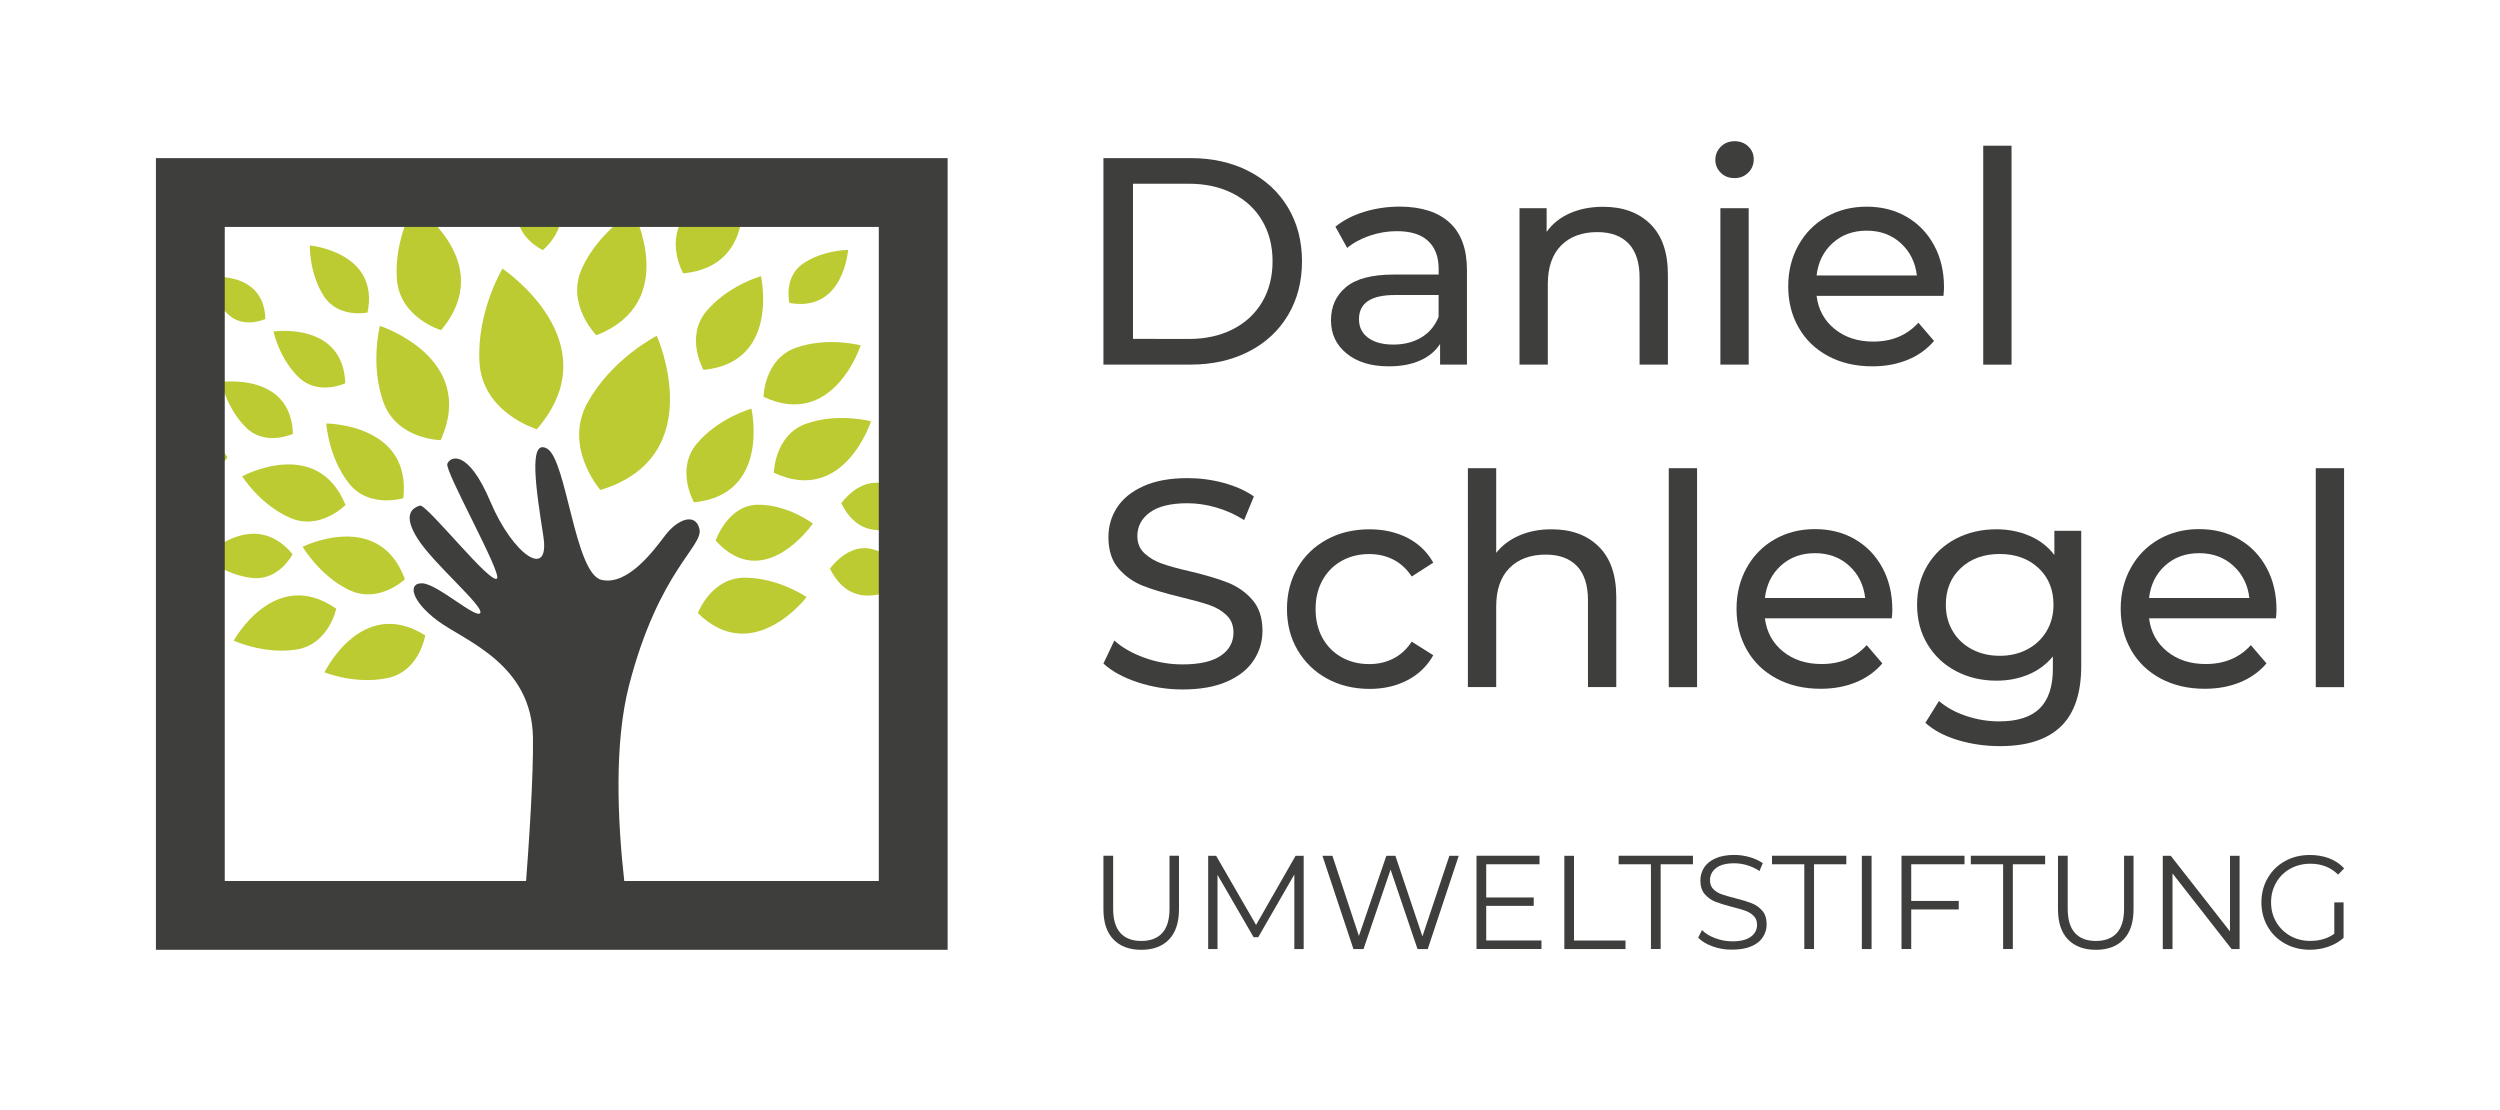 <?xml version="1.0" encoding="UTF-8" standalone="no"?> <svg xmlns:inkscape="http://www.inkscape.org/namespaces/inkscape" xmlns:sodipodi="http://sodipodi.sourceforge.net/DTD/sodipodi-0.dtd" xmlns:xlink="http://www.w3.org/1999/xlink" xmlns="http://www.w3.org/2000/svg" xmlns:svg="http://www.w3.org/2000/svg" version="1.1" id="Layer_1" x="0px" y="0px" viewBox="0 0 401 178" style="enable-background:new 0 0 401 178;" xml:space="preserve"><defs id="defs62"></defs> <style type="text/css" id="style1"> .st0{clip-path:url(#SVGID_2_);} .st1{fill:#3E3E3D;} .st2{fill:#BCCB31;} .st3{fill:none;} </style> <g id="g35"> <g id="g34"> <defs id="defs1"> <rect id="SVGID_1_" x="30.53" y="30.88" width="115.95" height="115.95"></rect> </defs> <clipPath id="SVGID_2_"> <use xlink:href="#SVGID_1_" style="overflow:visible;" id="use1"></use> </clipPath> <g class="st0" clip-path="url(#SVGID_2_)" id="g33"> <path class="st1" d="M102.99,159.23c0,0-6.87-30.79-2.09-49.3c4.79-18.51,12.03-22.32,11.28-25.14c-0.7-2.65-3.58-1.41-5.44,1.03 c-1.74,2.27-5.97,8.18-10.26,7.19c-4.29-0.98-5.59-19.22-8.71-21.04c-3.12-1.82-1.72,6.91-0.62,14.02 c1.11,7.1-4.86,3.06-8.48-5.5c-3.62-8.56-6.49-7.28-6.92-6.09s8.77,17.5,7.97,18.39c-0.99,1.09-11.32-12.04-12.38-11.69 c-1.06,0.34-2.88,1.3-0.35,5.31c2.53,4,10.58,10.79,10.05,11.89c-0.54,1.11-6.77-4.55-9.23-4.73c-2.46-0.18-1.94,2.78,2.42,6.02 c4.36,3.24,15.11,6.87,15.26,18.81c0.14,11.95-2.6,40.83-2.6,40.83" id="path1"></path> <path class="st2" d="M86.11,68.85c0,0-8.72-2.6-9.2-10.71c-0.49-8.1,3.68-15.05,3.68-15.05S98.22,54.85,86.11,68.85z" id="path2"></path> <path class="st2" d="M70.68,70.6c0,0-7.06-0.09-9.2-6.14c-2.13-6.04-0.54-12.19-0.54-12.19S76.66,57.37,70.68,70.6z" id="path3"></path> <path class="st2" d="M95.65,53.77c0,0-4.98-5.02-2.26-10.83c2.71-5.8,8.17-9.07,8.17-9.07S109.18,48.52,95.65,53.77z" id="path4"></path> <path class="st2" d="M64.69,79.91c0,0-5.6,1.73-8.82-2.5c-3.22-4.22-3.53-9.48-3.53-9.48S66.03,67.96,64.69,79.91z" id="path5"></path> <path class="st2" d="M64.95,92.91c0,0-4.24,4.04-9.01,1.7c-4.76-2.33-7.39-6.91-7.39-6.91S60.81,81.61,64.95,92.91z" id="path6"></path> <path class="st2" d="M68.2,101.91c0,0-0.87,5.79-6.08,6.86c-5.2,1.07-10.07-0.93-10.07-0.93S58.02,95.51,68.2,101.91z" id="path7"></path> <path class="st2" d="M53.93,97.64c0,0-1.17,5.74-6.42,6.55c-5.25,0.81-10.02-1.44-10.02-1.44S44.08,90.73,53.93,97.64z" id="path8"></path> <path class="st2" d="M55.42,81c0,0-4.09,4.19-8.94,2.04c-4.85-2.16-7.64-6.64-7.64-6.64S50.88,69.86,55.42,81z" id="path9"></path> <path class="st2" d="M46.93,88.89c0,0-2.18,4.32-6.53,3.81c-4.35-0.5-7.66-3.33-7.66-3.33S40.59,81.25,46.93,88.89z" id="path10"></path> <path class="st2" d="M55.38,61.47c0,0-4.36,2.08-7.5-0.98c-3.13-3.06-4.01-7.32-4.01-7.32S55.05,51.55,55.38,61.47z" id="path11"></path> <path class="st2" d="M42.57,51.16c0,0-3.52,1.67-6.05-0.79c-2.53-2.47-3.24-5.9-3.24-5.9S42.31,43.15,42.57,51.16z" id="path12"></path> <path class="st2" d="M58.95,50.13c0,0-4.73,1-7.06-2.71c-2.33-3.71-2.19-8.05-2.19-8.05S60.95,40.41,58.95,50.13z" id="path13"></path> <path class="st1" d="M60.38,34.97c0,0-4.73,1-7.06-2.71c-2.33-3.71-2.19-8.06-2.19-8.06S62.37,25.25,60.38,34.97z" id="path14"></path> <path class="st1" d="M85.54,20.81c0,0-3.29-3.54-1.31-7.45c1.99-3.9,5.79-6.02,5.79-6.02S94.91,17.53,85.54,20.81z" id="path15"></path> <path class="st2" d="M126.62,48.59c0,0-1-4.2,2.26-6.36c3.26-2.16,7.15-2.14,7.15-2.14S135.35,50.16,126.62,48.59z" id="path16"></path> <path class="st1" d="M143.74,72.94c0,0-1-4.2,2.26-6.36c3.26-2.16,7.14-2.14,7.14-2.14S152.46,74.51,143.74,72.94z" id="path17"></path> <path class="st2" d="M36.5,73.36c0,0-2.4,3.59-6.2,2.67c-3.81-0.91-6.43-3.78-6.43-3.78S31.71,65.91,36.5,73.36z" id="path18"></path> <path class="st2" d="M87.08,40.12c0,0-4.41-1.98-4.11-6.35c0.3-4.37,2.98-7.8,2.98-7.8S94.42,33.43,87.08,40.12z" id="path19"></path> <path class="st2" d="M46.99,69.58c0,0-4.36,2.07-7.5-0.98c-3.13-3.06-4.01-7.32-4.01-7.32S46.66,59.67,46.99,69.58z" id="path20"></path> <path class="st2" d="M70.76,52.96c0,0-6.69-1.97-7.11-8.27c-0.42-6.31,2.72-11.73,2.72-11.73S79.94,41.98,70.76,52.96z" id="path21"></path> <path class="st2" d="M96.3,78.6c0,0-5.99-6.85-2.08-13.97c3.91-7.12,11.13-10.77,11.13-10.77S114.01,73.2,96.3,78.6z" id="path22"></path> <path class="st2" d="M111.31,80.57c0,0-3.02-5.29,0.49-9.44c3.51-4.15,8.73-5.58,8.73-5.58S123.65,79.38,111.31,80.57z" id="path23"></path> <path class="st2" d="M124.13,75.83c0,0,0.09-6.09,5.22-7.88c5.14-1.79,10.36-0.37,10.36-0.37S135.36,81.08,124.13,75.83z" id="path24"></path> <path class="st2" d="M122.47,63.65c0,0,0.09-6.09,5.22-7.88c5.13-1.79,10.36-0.37,10.36-0.37S133.7,68.91,122.47,63.65z" id="path25"></path> <path class="st2" d="M112.84,59.33c0,0-3.02-5.29,0.49-9.44c3.51-4.15,8.73-5.59,8.73-5.59S125.17,58.15,112.84,59.33z" id="path26"></path> <path class="st2" d="M109.59,43.85c0,0-3.02-5.28,0.49-9.44c3.51-4.15,8.73-5.59,8.73-5.59S121.93,42.67,109.59,43.85z" id="path27"></path> <path class="st1" d="M94.85,30.99c0,0-3.02-5.29,0.49-9.44c3.51-4.15,8.73-5.58,8.73-5.58S107.19,29.8,94.85,30.99z" id="path28"></path> <path class="st1" d="M75.72,29.8c0,0-5.94-1.33-6.64-6.73c-0.7-5.39,1.76-10.22,1.76-10.22S83.16,19.88,75.72,29.8z" id="path29"></path> <path class="st2" d="M111.94,98.34c0,0,2.12-5.71,7.55-5.68c5.44,0.03,9.89,3.11,9.89,3.11S120.78,107.04,111.94,98.34z" id="path30"></path> <path class="st2" d="M114.79,86.71c0,0,1.94-5.73,6.79-5.75c4.85-0.02,8.8,3.02,8.8,3.02S122.58,95.32,114.79,86.71z" id="path31"></path> <path class="st2" d="M134.94,80.73c0,0,2.9-4.22,6.86-3.12c3.97,1.1,6.48,4.49,6.48,4.49S139.32,89.56,134.94,80.73z" id="path32"></path> <path class="st2" d="M133.13,91.22c0,0,2.9-4.22,6.86-3.12c3.96,1.1,6.48,4.49,6.48,4.49S137.51,100.05,133.13,91.22z" id="path33"></path> </g> </g> <path class="st1" d="M152,152.35H25.01V25.36H152V152.35z M36.05,141.31h104.91V36.4H36.05V141.31z" id="path34"></path> </g> <path class="st1" d="M176.99,25.36h13.96c3.5,0,6.61,0.69,9.32,2.08c2.71,1.39,4.82,3.34,6.32,5.84c1.5,2.51,2.25,5.39,2.25,8.64 c0,3.25-0.75,6.13-2.25,8.64c-1.5,2.51-3.6,4.46-6.32,5.84c-2.71,1.39-5.82,2.08-9.32,2.08h-13.96V25.36z M190.67,54.37 c2.68,0,5.04-0.52,7.08-1.56c2.04-1.04,3.6-2.5,4.71-4.38c1.1-1.88,1.66-4.05,1.66-6.51s-0.55-4.63-1.66-6.51 c-1.1-1.88-2.67-3.34-4.71-4.38c-2.04-1.04-4.39-1.56-7.08-1.56h-8.94v24.89H190.67z" id="path35"></path> <path class="st1" d="M232.53,35.72c1.85,1.7,2.77,4.24,2.77,7.62v15.14h-4.31v-3.31c-0.76,1.17-1.84,2.06-3.24,2.67 c-1.4,0.62-3.07,0.92-4.99,0.92c-2.81,0-5.06-0.68-6.74-2.04c-1.69-1.36-2.53-3.14-2.53-5.35c0-2.21,0.8-3.98,2.41-5.32 c1.61-1.34,4.16-2.01,7.67-2.01h7.19v-0.9c0-1.96-0.57-3.45-1.7-4.5s-2.81-1.56-5.02-1.56c-1.48,0-2.93,0.25-4.35,0.73 c-1.42,0.49-2.62,1.14-3.6,1.96l-1.89-3.41c1.29-1.04,2.84-1.84,4.64-2.39c1.8-0.55,3.71-0.83,5.73-0.83 C228.02,33.16,230.68,34.02,232.53,35.72z M228.01,54.11c1.26-0.77,2.18-1.87,2.74-3.29v-3.5h-7c-3.85,0-5.77,1.29-5.77,3.88 c0,1.26,0.49,2.26,1.47,2.98c0.98,0.73,2.33,1.09,4.07,1.09C225.25,55.26,226.75,54.88,228.01,54.11z" id="path36"></path> <path class="st1" d="M264.71,35.93c1.88,1.85,2.82,4.55,2.82,8.12v14.43h-4.54V44.57c0-2.43-0.58-4.26-1.75-5.49 s-2.84-1.85-5.02-1.85c-2.46,0-4.4,0.72-5.82,2.15c-1.42,1.44-2.13,3.49-2.13,6.18v12.92h-4.54V33.4h4.35v3.79 c0.92-1.29,2.15-2.29,3.72-2.98c1.56-0.69,3.34-1.04,5.32-1.04C260.3,33.16,262.83,34.09,264.71,35.93z" id="path37"></path> <path class="st1" d="M276.02,27.72c-0.58-0.57-0.88-1.26-0.88-2.08c0-0.82,0.29-1.52,0.88-2.11c0.58-0.58,1.32-0.88,2.2-0.88 c0.88,0,1.62,0.28,2.2,0.83c0.58,0.55,0.88,1.24,0.88,2.06c0,0.85-0.29,1.57-0.88,2.15c-0.58,0.58-1.32,0.88-2.2,0.88 C277.34,28.57,276.6,28.29,276.02,27.72z M275.95,33.4h4.54v25.08h-4.54V33.4z" id="path38"></path> <path class="st1" d="M311.73,47.46h-20.35c0.28,2.21,1.25,3.98,2.91,5.32c1.66,1.34,3.71,2.01,6.18,2.01c3,0,5.41-1.01,7.24-3.03 l2.51,2.93c-1.14,1.33-2.55,2.34-4.24,3.03c-1.69,0.69-3.57,1.04-5.66,1.04c-2.65,0-5-0.54-7.05-1.63s-3.64-2.61-4.76-4.57 c-1.12-1.96-1.68-4.16-1.68-6.63c0-2.43,0.54-4.62,1.63-6.58c1.09-1.96,2.59-3.48,4.5-4.57c1.91-1.09,4.06-1.63,6.46-1.63 c2.4,0,4.54,0.54,6.41,1.63c1.88,1.09,3.34,2.61,4.4,4.57c1.06,1.96,1.59,4.2,1.59,6.72C311.82,46.43,311.79,46.89,311.73,47.46z M293.96,38.98c-1.47,1.33-2.33,3.06-2.58,5.21h16.09c-0.25-2.11-1.11-3.84-2.58-5.18c-1.47-1.34-3.29-2.01-5.47-2.01 S295.42,37.66,293.96,38.98z" id="path39"></path> <path class="st1" d="M318.11,23.37h4.54v35.12h-4.54V23.37z" id="path40"></path> <path class="st1" d="M182.46,109.43c-2.32-0.77-4.14-1.77-5.47-3l1.75-3.69c1.26,1.14,2.88,2.06,4.85,2.77 c1.97,0.71,4,1.06,6.08,1.06c2.74,0,4.8-0.47,6.15-1.4c1.36-0.93,2.03-2.17,2.03-3.72c0-1.14-0.37-2.06-1.11-2.77 c-0.74-0.71-1.66-1.25-2.75-1.63c-1.09-0.38-2.63-0.8-4.61-1.28c-2.49-0.6-4.5-1.2-6.03-1.8c-1.53-0.6-2.84-1.52-3.93-2.77 c-1.09-1.25-1.63-2.93-1.63-5.04c0-1.77,0.47-3.36,1.4-4.78c0.93-1.42,2.34-2.56,4.24-3.41c1.89-0.85,4.24-1.28,7.05-1.28 c1.96,0,3.88,0.25,5.77,0.76c1.89,0.51,3.52,1.23,4.87,2.18l-1.56,3.79c-1.39-0.88-2.87-1.55-4.45-2.01 c-1.58-0.46-3.12-0.69-4.64-0.69c-2.68,0-4.69,0.49-6.03,1.47c-1.34,0.98-2.01,2.24-2.01,3.79c0,1.14,0.38,2.06,1.14,2.77 s1.7,1.26,2.82,1.66c1.12,0.4,2.64,0.81,4.57,1.25c2.49,0.6,4.5,1.2,6.01,1.8c1.51,0.6,2.82,1.51,3.9,2.74s1.63,2.89,1.63,4.97 c0,1.74-0.47,3.32-1.42,4.76c-0.95,1.44-2.38,2.57-4.31,3.41c-1.92,0.84-4.29,1.25-7.1,1.25 C187.18,110.59,184.78,110.2,182.46,109.43z" id="path41"></path> <path class="st1" d="M212.84,108.84c-2-1.1-3.57-2.63-4.71-4.57c-1.14-1.94-1.7-4.14-1.7-6.6s0.57-4.66,1.7-6.6s2.71-3.45,4.71-4.54 c2-1.09,4.28-1.63,6.84-1.63c2.27,0,4.3,0.46,6.08,1.37c1.78,0.92,3.16,2.24,4.14,3.98l-3.46,2.22c-0.79-1.2-1.77-2.1-2.93-2.7 c-1.17-0.6-2.46-0.9-3.88-0.9c-1.64,0-3.12,0.36-4.42,1.09c-1.31,0.73-2.33,1.76-3.08,3.1c-0.74,1.34-1.11,2.88-1.11,4.61 c0,1.77,0.37,3.32,1.11,4.66c0.74,1.34,1.77,2.37,3.08,3.1c1.31,0.73,2.78,1.09,4.42,1.09c1.42,0,2.71-0.3,3.88-0.9 c1.17-0.6,2.14-1.5,2.93-2.7l3.46,2.18c-0.98,1.74-2.36,3.07-4.14,4c-1.78,0.93-3.81,1.4-6.08,1.4 C217.12,110.49,214.84,109.94,212.84,108.84z" id="path42"></path> <path class="st1" d="M256.43,87.66c1.88,1.85,2.82,4.55,2.82,8.12v14.43h-4.54V96.3c0-2.43-0.58-4.26-1.75-5.49 s-2.84-1.85-5.02-1.85c-2.46,0-4.4,0.72-5.82,2.15c-1.42,1.44-2.13,3.49-2.13,6.18v12.92h-4.54V75.1h4.54v13.58 c0.95-1.2,2.18-2.13,3.71-2.79s3.24-0.99,5.13-0.99C252.02,84.89,254.55,85.81,256.43,87.66z" id="path43"></path> <path class="st1" d="M267.67,75.1h4.54v35.12h-4.54V75.1z" id="path44"></path> <path class="st1" d="M303.44,99.18h-20.35c0.28,2.21,1.25,3.98,2.91,5.32c1.66,1.34,3.71,2.01,6.18,2.01c3,0,5.41-1.01,7.24-3.03 l2.51,2.93c-1.14,1.33-2.55,2.33-4.24,3.03c-1.69,0.69-3.57,1.04-5.66,1.04c-2.65,0-5-0.54-7.05-1.63 c-2.05-1.09-3.64-2.61-4.76-4.57c-1.12-1.96-1.68-4.16-1.68-6.63c0-2.43,0.54-4.62,1.63-6.58c1.09-1.96,2.59-3.48,4.5-4.57 c1.91-1.09,4.06-1.63,6.46-1.63c2.4,0,4.54,0.54,6.41,1.63c1.88,1.09,3.34,2.61,4.4,4.57c1.06,1.96,1.59,4.2,1.59,6.72 C303.54,98.16,303.51,98.62,303.44,99.18z M285.67,90.71c-1.47,1.33-2.33,3.06-2.58,5.21h16.09c-0.25-2.11-1.11-3.84-2.58-5.18 c-1.47-1.34-3.29-2.01-5.47-2.01S287.14,89.39,285.67,90.71z" id="path45"></path> <path class="st1" d="M333.83,85.13v21.67c0,4.38-1.09,7.63-3.27,9.73c-2.18,2.1-5.43,3.15-9.75,3.15c-2.37,0-4.62-0.32-6.77-0.97 c-2.15-0.65-3.88-1.57-5.21-2.77l2.18-3.5c1.17,1.01,2.61,1.81,4.33,2.39c1.72,0.58,3.49,0.88,5.32,0.88c2.93,0,5.1-0.69,6.51-2.08 c1.4-1.39,2.11-3.5,2.11-6.34v-1.99c-1.07,1.29-2.39,2.26-3.95,2.91c-1.56,0.65-3.26,0.97-5.09,0.97c-2.4,0-4.57-0.51-6.51-1.54 c-1.94-1.02-3.46-2.46-4.57-4.31s-1.66-3.95-1.66-6.32s0.55-4.47,1.66-6.32s2.63-3.27,4.57-4.28c1.94-1.01,4.11-1.51,6.51-1.51 c1.89,0,3.65,0.35,5.28,1.04c1.62,0.69,2.96,1.72,4,3.08v-3.88H333.83z M325.19,104.15c1.31-0.69,2.33-1.66,3.08-2.91 c0.74-1.25,1.11-2.66,1.11-4.24c0-2.43-0.8-4.39-2.41-5.89c-1.61-1.5-3.68-2.25-6.2-2.25c-2.55,0-4.64,0.75-6.25,2.25 c-1.61,1.5-2.41,3.46-2.41,5.89c0,1.58,0.37,2.99,1.11,4.24c0.74,1.25,1.77,2.22,3.08,2.91c1.31,0.69,2.8,1.04,4.47,1.04 C322.4,105.19,323.88,104.85,325.19,104.15z" id="path46"></path> <path class="st1" d="M365.06,99.18h-20.35c0.28,2.21,1.25,3.98,2.91,5.32c1.66,1.34,3.71,2.01,6.18,2.01c3,0,5.41-1.01,7.24-3.03 l2.51,2.93c-1.14,1.33-2.55,2.33-4.24,3.03c-1.69,0.69-3.57,1.04-5.66,1.04c-2.65,0-5-0.54-7.05-1.63 c-2.05-1.09-3.64-2.61-4.76-4.57c-1.12-1.96-1.68-4.16-1.68-6.63c0-2.43,0.54-4.62,1.63-6.58c1.09-1.96,2.59-3.48,4.5-4.57 c1.91-1.09,4.06-1.63,6.46-1.63c2.4,0,4.54,0.54,6.41,1.63c1.88,1.09,3.34,2.61,4.4,4.57c1.06,1.96,1.59,4.2,1.59,6.72 C365.16,98.16,365.12,98.62,365.06,99.18z M347.29,90.71c-1.47,1.33-2.33,3.06-2.58,5.21h16.09c-0.25-2.11-1.11-3.84-2.58-5.18 c-1.47-1.34-3.29-2.01-5.47-2.01S348.76,89.39,347.29,90.71z" id="path47"></path> <path class="st1" d="M371.45,75.1h4.54v35.12h-4.54V75.1z" id="path48"></path> <path class="st1" d="M178.59,150.68c-1.07-1.11-1.6-2.73-1.6-4.85v-8.57h1.56v8.5c0,1.74,0.39,3.03,1.16,3.89 c0.77,0.85,1.89,1.28,3.35,1.28c1.47,0,2.6-0.43,3.37-1.28s1.16-2.15,1.16-3.89v-8.5h1.52v8.57c0,2.12-0.53,3.74-1.59,4.85 c-1.06,1.11-2.55,1.67-4.45,1.67C181.15,152.35,179.66,151.79,178.59,150.68z" id="path49"></path> <path class="st1" d="M209.11,137.27v14.96h-1.5v-11.96l-5.79,10.06h-0.74l-5.79-10v11.9h-1.5v-14.96h1.28l6.4,11.09l6.34-11.09 H209.11z" id="path50"></path> <path class="st1" d="M233.98,137.27l-4.97,14.96h-1.64l-4.32-12.75l-4.34,12.75h-1.62l-4.97-14.96h1.6l4.25,12.86l4.4-12.86h1.45 l4.34,12.93l4.32-12.93H233.98z" id="path51"></path> <path class="st1" d="M247.25,150.85v1.37h-10.42v-14.96h10.11v1.37h-8.55v5.32h7.62v1.35h-7.62v5.55H247.25z" id="path52"></path> <path class="st1" d="M250.91,137.27h1.56v13.59h8.26v1.37h-9.81V137.27z" id="path53"></path> <path class="st1" d="M264.81,138.63h-5.18v-1.37h11.92v1.37h-5.18v13.59h-1.56V138.63z" id="path54"></path> <path class="st1" d="M274.72,151.81c-1-0.36-1.78-0.83-2.33-1.41l0.61-1.22c0.53,0.54,1.24,0.98,2.13,1.31 c0.88,0.33,1.8,0.5,2.74,0.5c1.32,0,2.31-0.25,2.97-0.74c0.66-0.49,0.99-1.13,0.99-1.91c0-0.6-0.18-1.08-0.54-1.43 c-0.36-0.36-0.8-0.63-1.32-0.82c-0.52-0.19-1.24-0.4-2.17-0.63c-1.11-0.29-1.99-0.56-2.65-0.82c-0.66-0.26-1.23-0.67-1.7-1.21 c-0.47-0.54-0.71-1.28-0.71-2.2c0-0.75,0.2-1.44,0.59-2.06c0.39-0.62,1-1.11,1.81-1.48c0.81-0.37,1.83-0.56,3.03-0.56 c0.84,0,1.67,0.12,2.48,0.35c0.81,0.23,1.51,0.56,2.1,0.97l-0.53,1.26c-0.62-0.41-1.28-0.72-1.98-0.93 c-0.7-0.21-1.39-0.31-2.06-0.31c-1.29,0-2.26,0.25-2.92,0.76c-0.65,0.51-0.98,1.16-0.98,1.95c0,0.6,0.18,1.08,0.54,1.44 c0.36,0.36,0.81,0.64,1.35,0.83s1.27,0.4,2.18,0.63c1.08,0.27,1.96,0.54,2.62,0.8s1.23,0.66,1.7,1.2c0.46,0.53,0.7,1.26,0.7,2.17 c0,0.75-0.2,1.44-0.6,2.06c-0.4,0.62-1.01,1.11-1.84,1.47c-0.83,0.36-1.85,0.54-3.05,0.54 C276.78,152.35,275.73,152.17,274.72,151.81z" id="path55"></path> <path class="st1" d="M289.41,138.63h-5.18v-1.37h11.92v1.37h-5.18v13.59h-1.56V138.63z" id="path56"></path> <path class="st1" d="M298.64,137.27h1.56v14.96h-1.56V137.27z" id="path57"></path> <path class="st1" d="M306.56,138.63v5.88h7.62v1.37h-7.62v6.34H305v-14.96h10.11v1.37H306.56z" id="path58"></path> <path class="st1" d="M321.3,138.63h-5.18v-1.37h11.92v1.37h-5.18v13.59h-1.56V138.63z" id="path59"></path> <path class="st1" d="M331.7,150.68c-1.07-1.11-1.6-2.73-1.6-4.85v-8.57h1.56v8.5c0,1.74,0.39,3.03,1.16,3.89 c0.77,0.85,1.89,1.28,3.35,1.28c1.47,0,2.6-0.43,3.37-1.28c0.77-0.85,1.16-2.15,1.16-3.89v-8.5h1.52v8.57 c0,2.12-0.53,3.74-1.59,4.85c-1.06,1.11-2.54,1.67-4.45,1.67C334.26,152.35,332.77,151.79,331.7,150.68z" id="path60"></path> <path class="st1" d="M359.23,137.27v14.96h-1.28l-9.48-12.13v12.13h-1.56v-14.96h1.28l9.5,12.13v-12.13H359.23z" id="path61"></path> <path class="st1" d="M374.41,144.74h1.5v5.7c-0.69,0.61-1.5,1.08-2.44,1.41c-0.94,0.33-1.93,0.49-2.97,0.49 c-1.47,0-2.8-0.33-3.98-0.98c-1.18-0.66-2.11-1.56-2.78-2.72c-0.67-1.16-1.01-2.46-1.01-3.9s0.34-2.74,1.01-3.9 c0.67-1.16,1.6-2.07,2.78-2.72c1.18-0.66,2.51-0.98,4-0.98c1.12,0,2.16,0.18,3.1,0.54s1.73,0.9,2.38,1.61l-0.97,1 c-1.17-1.17-2.65-1.75-4.44-1.75c-1.19,0-2.27,0.27-3.23,0.8c-0.96,0.53-1.72,1.28-2.26,2.22c-0.55,0.95-0.82,2-0.82,3.17 s0.27,2.22,0.82,3.16c0.55,0.94,1.3,1.68,2.25,2.22c0.95,0.54,2.03,0.81,3.22,0.81c1.52,0,2.8-0.38,3.85-1.15V144.74z" id="path62"></path> <rect x="0.02" y="-0.25" class="st3" width="400.96" height="178.2" id="rect62"></rect> </svg> 